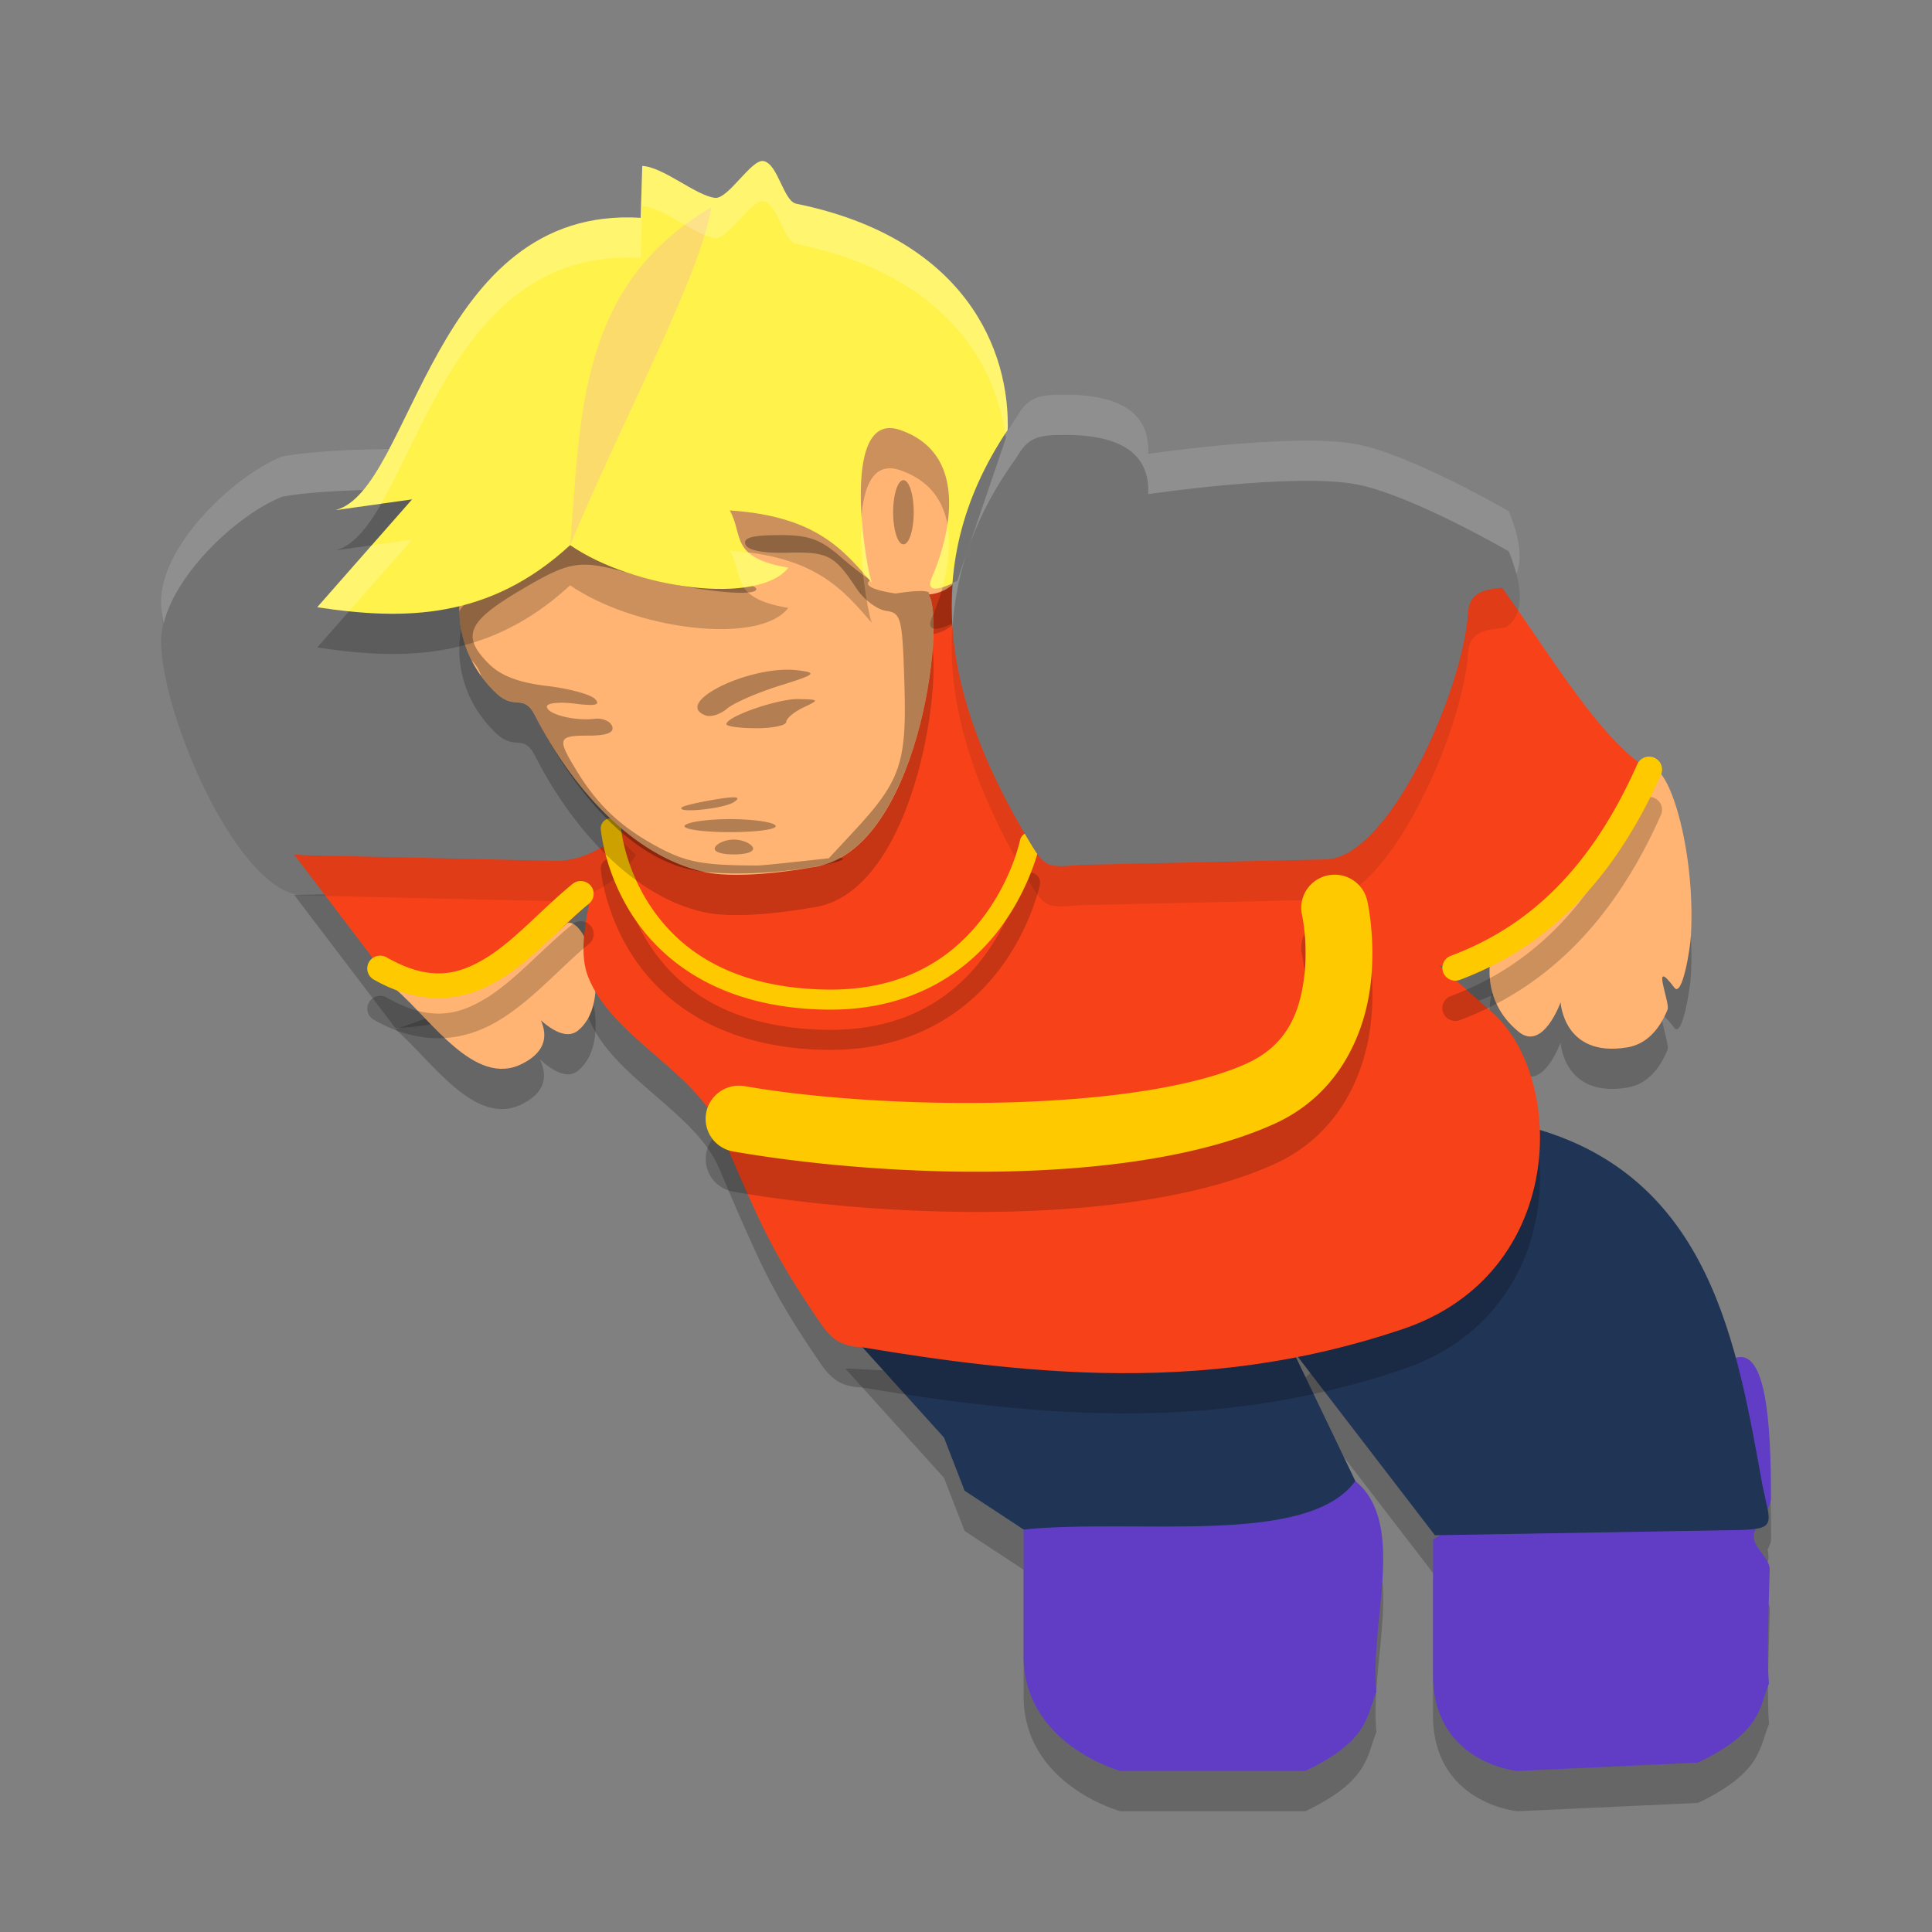 <svg xmlns="http://www.w3.org/2000/svg" width="48" height="48" version="1.1">
 <rect width="100%" height="100%" fill="#808080" stroke="none"/>
 <path style="opacity:0.2" d="m 41.055,20.094 c -0.03,-1.14e-4 -0.058,0.008 -0.086,0.027 -1.296,3.335 -2.755,3.846 -3.91,4.568 0,0 -0.332,1.124 0.672,1.945 0.604,0.494 1.041,-0.732 1.041,-0.732 0,0 0.073,1.374 1.646,1.121 0.479,-0.077 0.803,-0.431 1.012,-0.943 0.068,-0.166 -0.436,-1.348 0.168,-0.543 0.193,0.257 0.392,-0.936 0.412,-1.297 0.112,-2.063 -0.512,-4.145 -0.955,-4.146 z m -26.943,3.836 c -0.07,0.011 -0.137,0.065 -0.197,0.172 l -4.088,1.473 c 0.897,0.771 1.97,2.439 3.135,1.861 0.629,-0.312 0.631,-0.738 0.449,-1.119 0.324,0.294 0.686,0.502 0.951,0.285 0.878,-0.719 0.243,-2.749 -0.25,-2.672 z"/>
 <path style="opacity:0.2" d="m 38,29 -5.893,5.531 3.543,4.611 0.133,-0.002 -0.18,0.107 v 3.287 C 35.551,44.798 37.697,45 37.697,45 L 42.188,44.793 c 1.57,-0.754 1.517,-1.346 1.764,-1.969 -0.055,-0.563 -0.015,-1.64 0.018,-2.828 0.008,-0.289 -0.402,-0.532 -0.396,-0.828 0.001,-0.063 0.028,-0.127 0.059,-0.193 0.292,-0.053 0.341,-0.178 0.283,-0.482 0.049,-0.089 0.086,-0.175 0.086,-0.258 0.005,-1.98 -0.141,-3.74 -0.885,-3.496 h -0.002 C 42.429,32.218 41.183,29.843 38,29 Z M 32.107,34.531 21,34 23.453,36.717 23.965,38.035 25.432,39 v 3.068 C 25.379,44.331 27.836,45 27.836,45 h 4.596 c 1.57,-0.754 1.517,-1.346 1.764,-1.969 -0.173,-1.745 0.765,-4.181 -0.523,-5.234 z"/>
 <path style="fill:#613dc6" d="m 35.604,38.247 7.511,-4.509 c 0.744,-0.243 0.889,1.515 0.884,3.495 -6.97e-4,0.292 -0.422,0.64 -0.428,0.935 -0.006,0.296 0.404,0.54 0.396,0.828 -0.033,1.188 -0.072,2.263 -0.017,2.826 -0.247,0.623 -0.194,1.215 -1.764,1.969 L 37.697,44 c 0,0 -2.145,-0.203 -2.093,-2.465 z"/>
 <path style="fill:#613dc6" d="m 25.431,37.781 8.242,-0.985 c 1.288,1.054 0.349,3.489 0.522,5.235 C 33.948,42.653 34.001,43.246 32.431,44 h -4.594 c 0,0 -2.458,-0.669 -2.406,-2.931 z"/>
 <path style="fill:#203455" d="m 21,33 11.107,0.531 1.566,3.265 C 32.484,38.433 28.235,37.72 25.431,38 l -1.466,-0.964 -0.511,-1.319 z"/>
 <path style="fill:#203455" d="M 32.107,33.531 38,28 c 4.531,1.201 5.165,5.497 5.79,8.913 0.195,0.953 0.377,1.084 -0.649,1.101 L 35.65,38.143 Z"/>
 <path style="opacity:0.2" d="m 24.078,14.653 -9.345,6.634 c 0.101,0.232 0.125,0.507 0.111,0.803 L 7.308,22.233 9.827,25.547 c 1.877,-0.126 3.364,-0.674 4.496,-1.835 l 0.319,-0.303 c -0.129,0.672 -0.236,1.343 -0.029,1.863 0.602,1.514 2.665,2.338 3.267,3.782 0.313,0.75 0.625,1.472 0.938,2.145 0.512,1.102 1.024,1.875 1.536,2.631 0.274,0.404 0.501,0.622 1.059,0.641 2.101,0.355 4.053,0.595 5.942,0.638 2.542,0.058 4.969,-0.238 7.487,-1.085 4.099,-1.379 4.063,-6.248 2.235,-7.866 l -1.332,-1.179 c 0.134,0.033 0.271,0.057 0.41,0.066 2.856,-0.739 3.73,-3.012 4.814,-4.924 -1.373,-0.842 -2.746,-3.385 -4.119,-5.148 l -4.128,5.537 -1.008,0.812 c 0.13,0.133 0.265,0.285 0.403,0.446 z"/>
 <path style="fill:#ffb474" d="m 40.97,19.121 c -1.296,3.335 -2.756,3.846 -3.911,4.569 0,0 -0.332,1.124 0.672,1.945 0.604,0.494 1.042,-0.733 1.042,-0.733 0,0 0.072,1.375 1.645,1.122 0.479,-0.077 0.804,-0.43 1.013,-0.943 0.068,-0.166 -0.437,-1.349 0.167,-0.544 0.193,0.257 0.394,-0.936 0.413,-1.297 0.12,-2.201 -0.598,-4.423 -1.041,-4.119 z"/>
 <path style="fill:#ffb474" d="m 9.827,24.574 4.087,-1.473 c 0.479,-0.856 1.451,1.679 0.448,2.501 -0.604,0.494 -1.714,-1.178 -1.714,-1.178 0,0 1.739,1.304 0.314,2.011 -1.165,0.578 -2.238,-1.09 -3.135,-1.861 z"/>
 <path style="fill:#f74219" d="m 24.078,13.653 -9.345,6.634 c 0.101,0.232 0.125,0.507 0.111,0.803 L 7.308,21.233 9.827,24.547 c 1.877,-0.126 3.364,-0.674 4.496,-1.835 l 0.319,-0.303 c -0.129,0.672 -0.236,1.343 -0.029,1.863 0.602,1.514 2.665,2.338 3.267,3.782 0.313,0.75 0.625,1.472 0.938,2.145 0.512,1.102 1.024,1.875 1.536,2.631 0.274,0.404 0.501,0.622 1.059,0.641 2.101,0.355 4.053,0.595 5.942,0.638 2.542,0.058 4.969,-0.238 7.487,-1.085 4.099,-1.379 4.063,-6.248 2.235,-7.866 l -1.332,-1.179 c 0.134,0.033 0.271,0.057 0.41,0.066 2.856,-0.739 3.73,-3.012 4.814,-4.924 -1.373,-0.842 -2.746,-3.385 -4.119,-5.148 l -4.128,5.537 -1.008,0.812 c 0.13,0.133 0.265,0.285 0.403,0.446 z"/>
 <path style="opacity:0.2" d="m 40.971,19.799 a 0.321,0.318 0 0 0 -0.295,0.193 c -1.201,2.704 -2.793,4.066 -4.633,4.756 a 0.321,0.318 0 0 0 0.227,0.596 c 1.99,-0.746 3.74,-2.27 4.994,-5.094 a 0.321,0.318 0 0 0 -0.293,-0.451 z m -25.818,1.531 a 0.251,0.249 0 0 0 -0.225,0.271 c 0,0 0.085,1.101 0.828,2.207 0.743,1.106 2.168,2.223 4.73,2.275 2.218,0.045 3.587,-0.987 4.361,-2.021 0.775,-1.035 0.988,-2.084 0.988,-2.084 a 0.251,0.249 0 1 0 -0.492,-0.1 c 0,0 -0.194,0.946 -0.898,1.887 -0.705,0.941 -1.887,1.862 -3.947,1.82 -2.422,-0.05 -3.656,-1.058 -4.324,-2.053 -0.668,-0.995 -0.746,-1.971 -0.746,-1.971 a 0.251,0.249 0 0 0 -0.25,-0.232 0.251,0.249 0 0 0 -0.025,0 z m 17.979,1.402 a 0.829,0.823 0 0 0 -0.779,1.014 c 0,0 0.158,0.731 0.045,1.572 -0.113,0.841 -0.421,1.65 -1.426,2.105 -2.67,1.209 -8.921,1.173 -12.441,0.566 a 0.83,0.824 0 1 0 -0.283,1.623 c 3.793,0.654 9.941,0.881 13.414,-0.691 1.61,-0.729 2.224,-2.221 2.381,-3.387 0.156,-1.166 -0.07,-2.146 -0.07,-2.146 a 0.829,0.823 0 0 0 -0.84,-0.656 z m -18.711,0.156 a 0.321,0.318 0 0 0 -0.197,0.074 c -0.759,0.619 -1.427,1.394 -2.139,1.832 -0.712,0.438 -1.41,0.594 -2.469,-0.004 a 0.321,0.318 0 1 0 -0.316,0.553 c 1.224,0.691 2.284,0.509 3.123,-0.008 0.839,-0.517 1.514,-1.315 2.207,-1.881 a 0.321,0.318 0 0 0 -0.209,-0.566 z"/>
 <path style="opacity:0.1" d="m 13.797,10.703 c -1.493,-0.038 -2.294,0.414 -2.246,1.469 0,0 -2.982,-0.117 -4.541,0.168 -1.25,0.5 -3.15,2.34 -3.002,3.771 0.12,1.924 1.958,6.102 3.533,6.137 l 6.098,0.137 c 0.861,0.082 1.779,-0.511 2.16,-1.145 -3.27,-3.099 -2.542,-6.217 -0.992,-10 -0.258,-0.464 -0.533,-0.524 -1.01,-0.537 z m 12.484,0.104 c -0.477,0.013 -0.752,0.073 -1.01,0.537 -2.564,3.516 -1.817,7.033 0.295,10.549 0.381,0.634 0.415,0.678 1.275,0.596 l 6.1,-0.137 c 1.575,-0.035 3.414,-4.212 3.533,-6.137 0.044,-0.709 0.816,-0.533 0.98,-0.658 0.405,-0.309 0.399,-0.975 0.029,-1.859 0,0 -2.44,-1.419 -3.803,-1.668 -1.559,-0.285 -5.154,0.246 -5.154,0.246 0.047,-1.055 -0.753,-1.507 -2.246,-1.469 z"/>
 <path style="fill:#737373" d="m 13.797,9.702 c -1.493,-0.038 -2.293,0.416 -2.246,1.47 0,0 -2.981,-0.118 -4.541,0.167 -1.25,0.5 -3.15,2.34 -3.002,3.772 0.12,1.924 1.957,6.101 3.532,6.137 l 6.099,0.136 c 0.861,0.082 1.778,-0.511 2.159,-1.145 C 12.528,17.141 13.257,14.023 14.807,10.24 14.549,9.776 14.274,9.715 13.797,9.702 Z"/>
 <path style="fill:#ffc900" d="m 15.152,20.33 a 0.251,0.249 0 0 0 -0.225,0.271 c 0,0 0.085,1.101 0.828,2.207 0.743,1.106 2.168,2.223 4.73,2.275 2.218,0.045 3.587,-0.987 4.361,-2.021 0.775,-1.035 0.988,-2.084 0.988,-2.084 a 0.251,0.249 0 1 0 -0.492,-0.1 c 0,0 -0.194,0.946 -0.898,1.887 -0.705,0.941 -1.887,1.862 -3.947,1.82 -2.422,-0.05 -3.656,-1.058 -4.324,-2.053 C 15.505,21.538 15.428,20.562 15.428,20.562 a 0.251,0.249 0 0 0 -0.25,-0.232 0.251,0.249 0 0 0 -0.025,0 z"/>
 <path style="opacity:0.2" d="M 11.492,15.511 23.858,9.914 c -0.052,2.188 1.043,5.667 -0.783,5.857 0.43,0.647 -0.242,6.489 -2.937,6.783 0,0 -1.694,0.319 -2.643,0.11 -1.785,-0.393 -3.302,-2.11 -4.209,-3.898 -0.277,-0.546 -0.497,-0.11 -0.951,-0.538 -1.071,-1.011 -0.982,-2.282 -0.844,-2.716 z"/>
 <path style="fill:#ffb474" d="M 11.492,14.511 23.858,8.914 c -0.052,2.188 1.043,5.667 -0.783,5.857 0.43,0.647 -0.242,6.489 -2.937,6.783 0,0 -1.694,0.319 -2.643,0.11 -1.785,-0.393 -3.302,-2.11 -4.209,-3.898 -0.277,-0.546 -0.497,-0.11 -0.951,-0.538 -1.071,-1.011 -0.982,-2.282 -0.844,-2.716 z"/>
 <path style="opacity:0.3" d="m 22.445,11.93 a 0.255,0.797 0 0 0 -0.255,0.797 0.255,0.797 0 0 0 0.255,0.797 0.255,0.797 0 0 0 0.256,-0.797 0.255,0.797 0 0 0 -0.256,-0.797 z m -3.097,1.365 c -0.657,0 -0.892,0.066 -0.828,0.231 0.057,0.148 0.433,0.222 1.051,0.206 0.999,-0.025 1.162,0.06 1.709,0.89 0.18,0.273 0.509,0.522 0.731,0.553 0.378,0.053 0.408,0.171 0.458,1.793 0.062,1.995 -0.089,2.432 -1.275,3.707 l -0.603,0.649 c -0.519,0.055 -1.623,0.18 -1.774,0.179 -1.32,-0.002 -1.75,-0.079 -2.42,-0.432 -0.941,-0.496 -1.527,-1.037 -2.059,-1.904 -0.507,-0.825 -0.485,-0.891 0.287,-0.891 0.453,0 0.64,-0.074 0.584,-0.231 -0.045,-0.127 -0.24,-0.211 -0.434,-0.187 -0.5,0.062 -1.188,-0.114 -1.188,-0.304 0,-0.088 0.314,-0.121 0.697,-0.072 0.511,0.065 0.644,0.034 0.497,-0.117 -0.11,-0.114 -0.65,-0.26 -1.201,-0.324 -0.683,-0.08 -1.135,-0.252 -1.426,-0.54 -0.694,-0.689 -0.549,-1.049 0.736,-1.813 1.301,-0.774 1.507,-0.803 2.859,-0.411 1.302,0.378 3.041,0.582 3.041,0.357 0,-0.098 -0.57,-0.227 -1.267,-0.285 -0.697,-0.058 -1.738,-0.263 -2.313,-0.456 l -1.045,-0.351 -0.776,0.517 c -0.427,0.284 -1.059,0.619 -1.405,0.743 -0.335,0.12 -0.499,0.22 -0.573,0.395 0.009,0.354 0.087,0.783 0.309,1.216 0.1,0.091 0.178,0.215 0.241,0.389 0.105,0.144 0.228,0.286 0.373,0.423 0.454,0.428 0.674,-0.008 0.951,0.538 0.907,1.788 2.391,3.707 4.209,3.898 1.72,0.18 3.878,-0.307 3.376,-0.347 2.081,-1.153 2.591,-5.962 2.203,-6.546 0,0 0.174,-0.174 -0.821,-0.023 0,0 -0.974,-0.126 -0.604,-0.346 -0.063,0 -0.401,-0.249 -0.75,-0.553 -0.522,-0.455 -0.798,-0.553 -1.552,-0.553 z m 0.25,3.344 c -1.184,-0.016 -2.864,0.849 -2.062,1.137 0.128,0.046 0.365,-0.031 0.527,-0.17 0.162,-0.139 0.747,-0.395 1.301,-0.568 0.904,-0.283 0.951,-0.322 0.464,-0.384 -0.074,-0.009 -0.151,-0.014 -0.23,-0.015 z m 0.255,0.728 c -0.518,-0.013 -1.806,0.433 -1.806,0.624 0,0.056 0.334,0.102 0.743,0.102 0.409,0 0.744,-0.071 0.744,-0.156 0,-0.086 0.188,-0.246 0.418,-0.356 0.409,-0.196 0.407,-0.2 -0.099,-0.213 z m -1.651,2.442 c -0.091,0.003 -0.234,0.021 -0.434,0.054 -0.409,0.068 -0.779,0.154 -0.821,0.191 -0.187,0.163 1.035,0.043 1.286,-0.126 0.125,-0.084 0.12,-0.123 -0.031,-0.119 z M 18.14,20.351 c -0.566,0 -1.074,0.073 -1.13,0.162 -0.055,0.089 0.453,0.161 1.13,0.161 0.676,0 1.185,-0.073 1.13,-0.161 -0.055,-0.089 -0.564,-0.162 -1.13,-0.162 z m 0.093,0.508 c -0.192,0 -0.401,0.083 -0.464,0.184 -0.067,0.108 0.125,0.185 0.464,0.185 0.339,0 0.532,-0.077 0.465,-0.185 -0.063,-0.101 -0.272,-0.184 -0.465,-0.184 z"/>
 <path style="opacity:0.2" d="m 15.957,5.122 c 0.527,0.027 1.337,0.741 1.807,0.793 0.327,0.037 0.9,-0.959 1.199,-0.915 0.363,0.054 0.497,0.995 0.82,1.061 4.178,0.851 5.331,3.616 5.251,5.694 l -1.253,3.68 c 0,0 -0.885,0.483 -0.622,-0.105 0.303,-0.68 1.088,-3.003 -0.798,-3.649 -1.567,-0.537 -0.802,3.732 -0.689,3.807 -0.704,-0.803 -1.37,-1.666 -3.541,-1.807 0.349,0.617 -0.013,1.176 1.454,1.422 -0.729,0.948 -3.837,0.532 -5.42,-0.561 -2.01,1.857 -4.136,1.872 -6.283,1.543 L 10.238,13.407 8.335,13.674 C 10.252,13.19 10.727,6.092 15.918,6.412 Z"/>
 <path style="fill:#fff24b" d="m 15.957,4.123 c 0.527,0.027 1.337,0.741 1.807,0.793 0.327,0.037 0.9,-0.959 1.199,-0.915 0.363,0.054 0.497,0.995 0.82,1.061 4.178,0.851 5.331,3.616 5.251,5.694 l -1.253,3.68 c 0,0 -0.885,0.483 -0.622,-0.105 0.303,-0.68 1.088,-3.003 -0.798,-3.649 -1.567,-0.537 -0.802,3.732 -0.689,3.807 -0.704,-0.803 -1.37,-1.666 -3.541,-1.807 0.349,0.617 -0.013,1.176 1.454,1.422 -0.729,0.948 -3.837,0.532 -5.42,-0.561 -2.01,1.857 -4.136,1.872 -6.283,1.543 L 10.238,12.407 8.335,12.674 C 10.252,12.191 10.727,5.093 15.918,5.412 Z"/>
 <path style="fill:#737373" d="m 26.281,9.806 c 1.493,-0.038 2.293,0.416 2.246,1.47 0,0 3.594,-0.532 5.154,-0.248 1.363,0.249 3.803,1.668 3.803,1.668 0.37,0.884 0.375,1.551 -0.029,1.86 -0.164,0.125 -0.936,-0.05 -0.981,0.659 -0.12,1.924 -1.957,6.101 -3.532,6.137 l -6.099,0.136 c -0.861,0.082 -0.896,0.039 -1.277,-0.595 -2.112,-3.516 -2.859,-7.033 -0.295,-10.549 0.258,-0.464 0.533,-0.525 1.01,-0.538 z"/>
 <path style="opacity:0.2;fill:#ffffff" d="m 26.281,9.807 c -0.477,0.013 -0.752,0.073 -1.01,0.537 -0.086,0.119 -0.159,0.237 -0.238,0.355 -5.13e-4,0.018 0.003,0.038 0.002,0.057 l -1.254,3.68 c 0,0 -0.082,0.032 -0.107,0.045 -0.028,0.37 -0.034,0.741 -0.008,1.111 0.086,-1.416 0.573,-2.832 1.605,-4.248 0.258,-0.464 0.533,-0.524 1.01,-0.537 1.493,-0.038 2.294,0.414 2.246,1.469 0,0 3.595,-0.531 5.154,-0.246 1.363,0.249 3.803,1.668 3.803,1.668 0.085,0.203 0.145,0.39 0.191,0.568 0.156,-0.359 0.088,-0.9 -0.191,-1.568 0,0 -2.44,-1.419 -3.803,-1.668 -1.559,-0.285 -5.154,0.246 -5.154,0.246 C 28.575,10.221 27.774,9.769 26.281,9.807 Z M 9.666,11.154 c -0.899,0.011 -1.929,0.053 -2.656,0.186 -1.25,0.5 -3.15,2.34 -3.002,3.771 0.007,0.113 0.038,0.256 0.057,0.383 0.318,-1.301 1.869,-2.724 2.945,-3.154 0.56,-0.102 1.293,-0.143 2.016,-0.166 0.22,-0.263 0.429,-0.619 0.641,-1.02 z"/>
 <path style="fill:#fcdb6d" d="m 17.67,5.151 v 0 C 17.414,6.826 15.495,10.358 14.166,13.543 v 0 c 0.264,-3.234 0.195,-6.445 3.504,-8.392 z"/>
 <path style="fill:#ffc900" d="M 40.971 18.799 A 0.321 0.318 0 0 0 40.676 18.992 C 39.475 21.696 37.883 23.058 36.043 23.748 A 0.321 0.318 0 0 0 36.27 24.344 C 38.259 23.598 40.009 22.074 41.264 19.25 A 0.321 0.318 0 0 0 40.971 18.799 z M 33.131 21.732 A 0.829 0.823 0 0 0 32.352 22.746 C 32.352 22.746 32.509 23.477 32.396 24.318 C 32.284 25.16 31.976 25.969 30.971 26.424 C 28.301 27.633 22.05 27.597 18.529 26.99 A 0.83 0.824 0 1 0 18.246 28.613 C 22.039 29.267 28.187 29.495 31.66 27.922 C 33.27 27.193 33.885 25.701 34.041 24.535 C 34.197 23.369 33.971 22.389 33.971 22.389 A 0.829 0.823 0 0 0 33.131 21.732 z M 14.42 21.889 A 0.321 0.318 0 0 0 14.223 21.963 C 13.464 22.582 12.796 23.357 12.084 23.795 C 11.372 24.233 10.674 24.389 9.615 23.791 A 0.321 0.318 0 1 0 9.299 24.344 C 10.522 25.034 11.583 24.853 12.422 24.336 C 13.261 23.819 13.935 23.02 14.629 22.455 A 0.321 0.318 0 0 0 14.42 21.889 z"/>
 <path style="opacity:0.2;fill:#ffffff" d="M 18.963 4.002 C 18.664 3.957 18.09 4.953 17.764 4.916 C 17.294 4.863 16.484 4.15 15.957 4.123 L 15.918 5.412 C 10.727 5.093 10.251 12.19 8.334 12.674 L 9.467 12.514 C 10.696 10.39 11.881 6.164 15.918 6.412 L 15.957 5.123 C 16.484 5.15 17.294 5.863 17.764 5.916 C 18.09 5.953 18.664 4.957 18.963 5.002 C 19.326 5.056 19.46 5.997 19.783 6.062 C 23.399 6.799 24.744 8.967 24.99 10.885 L 25.035 10.756 C 25.115 8.678 23.962 5.913 19.783 5.062 C 19.46 4.997 19.326 4.056 18.963 4.002 z M 21.414 12.854 C 21.379 13.3 21.396 13.787 21.443 14.236 C 21.518 14.321 21.598 14.404 21.672 14.488 C 21.625 14.457 21.471 13.692 21.414 12.854 z M 23.535 13.059 C 23.451 13.596 23.271 14.077 23.158 14.33 C 23.011 14.661 23.205 14.652 23.422 14.582 C 23.546 14.127 23.623 13.575 23.535 13.059 z M 10.238 13.406 L 9.236 13.547 L 7.883 15.086 C 8.146 15.126 8.409 15.162 8.672 15.189 L 10.238 13.406 z M 18.131 13.682 C 18.319 14.014 18.308 14.327 18.48 14.586 C 18.976 14.52 19.381 14.371 19.586 14.104 C 19.068 14.017 18.785 13.89 18.611 13.736 C 18.456 13.716 18.305 13.693 18.131 13.682 z"/>
</svg>
